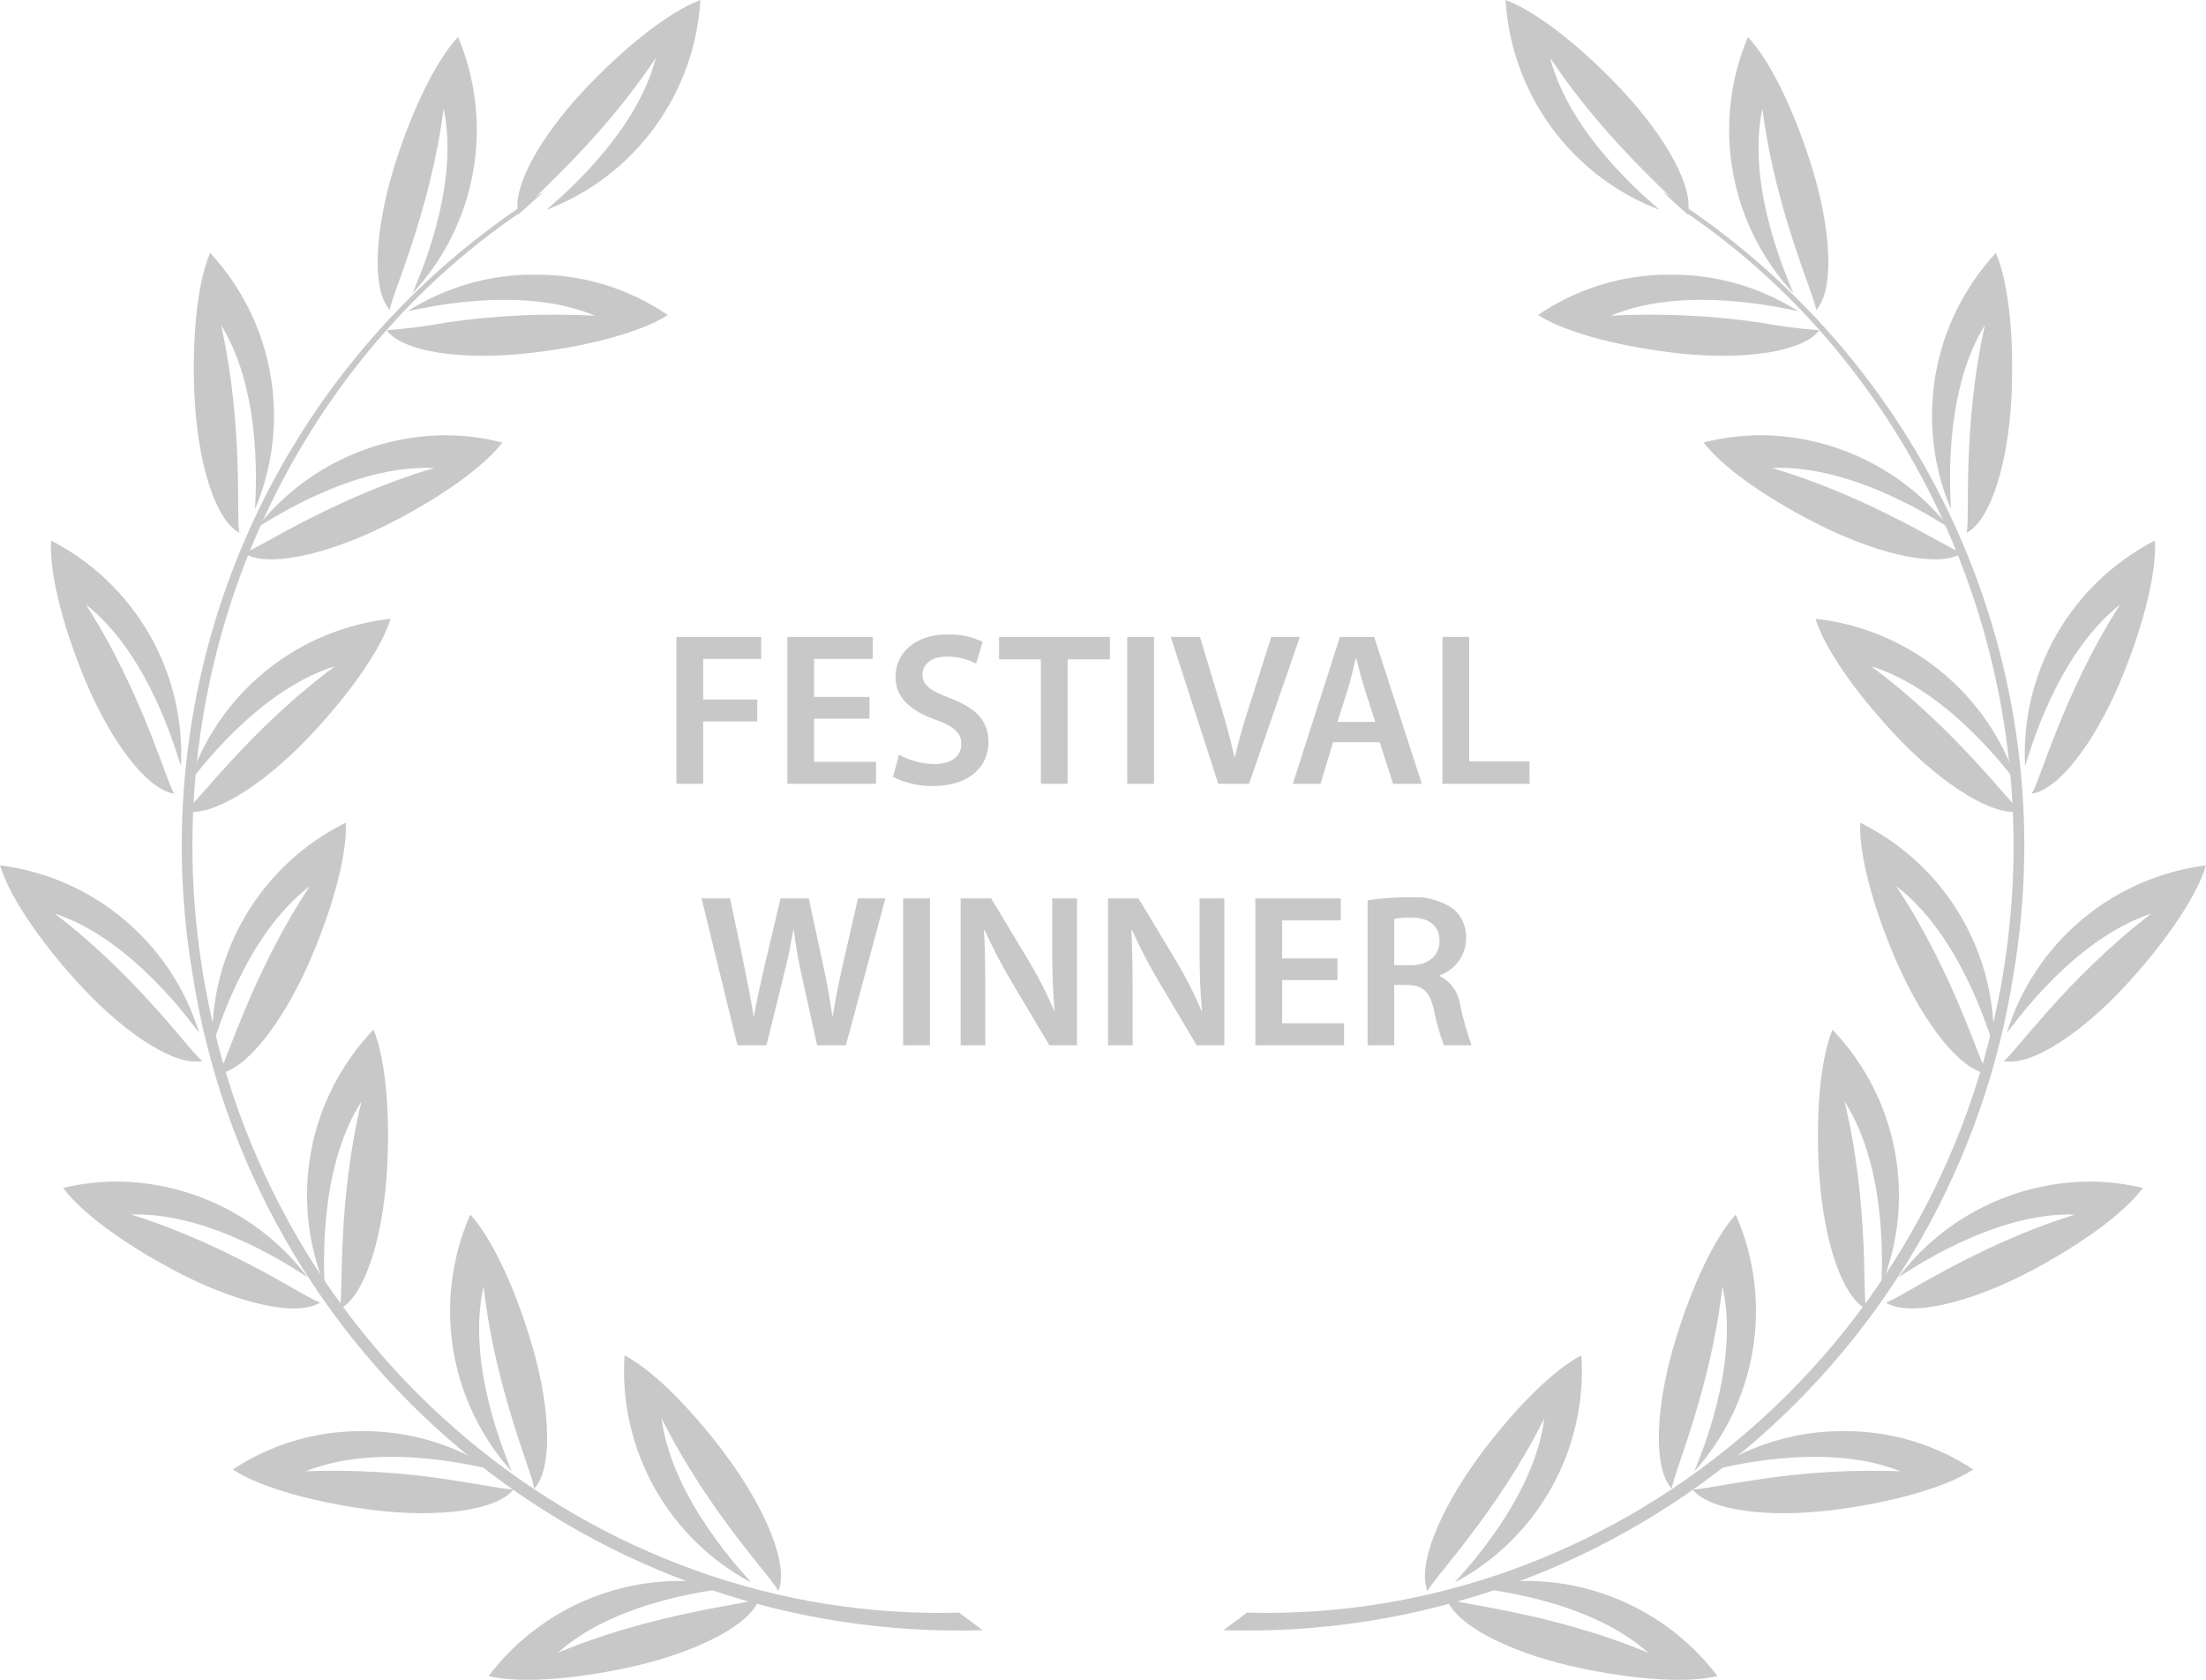 <svg id="Group_8464" data-name="Group 8464" xmlns="http://www.w3.org/2000/svg" xmlns:xlink="http://www.w3.org/1999/xlink" width="111.728" height="85.083" viewBox="0 0 111.728 85.083">
  <defs>
    <clipPath id="clip-path">
      <path id="Path_910" data-name="Path 910" d="M329.024,53.356a39.271,39.271,0,0,0,40.009,33.19l-1.191-.888c-18.508.508-35.142-13.14-38.3-32.386C327,37.828,333.787,22.709,345.731,14.656l1.074-.977a39.091,39.091,0,0,0-17.781,39.677" transform="translate(-328.491 -13.679)" fill="#c8c8c8"/>
    </clipPath>
    <clipPath id="clip-path-2">
      <path id="Path_912" data-name="Path 912" d="M350.374,117.757c1.783.426,4.865.084,7.445-.516,3.17-.736,5.854-2.1,6.263-3.411-.46.287-5.236.672-10.206,2.75,3.114-2.793,8.436-3.233,8.884-3.317a9.714,9.714,0,0,0-2.591-.323,12.154,12.154,0,0,0-9.795,4.817" transform="translate(-350.374 -112.94)" fill="#c8c8c8"/>
    </clipPath>
    <clipPath id="clip-path-3">
      <path id="Path_914" data-name="Path 914" d="M366.486,108.334c-.283-.356-4.016-4.175-4.54-8.325,2.394,4.826,5.751,8.245,5.91,8.763.552-1.259-.585-4.046-2.5-6.679-1.557-2.143-3.661-4.42-5.287-5.266a12.141,12.141,0,0,0,6.415,11.507" transform="translate(-360.038 -96.827)" fill="#c8c8c8"/>
    </clipPath>
    <clipPath id="clip-path-4">
      <path id="Path_916" data-name="Path 916" d="M332.108,104.18c1.53,1.011,4.543,1.743,7.173,2.062,3.231.391,6.219.031,7.052-1.064-.253.054-1.431-.206-3.177-.466a38.228,38.228,0,0,0-7.354-.44c3.882-1.56,9.033-.153,9.483-.078a11.911,11.911,0,0,0-6.666-1.954,11.722,11.722,0,0,0-6.509,1.94" transform="translate(-332.108 -102.24)" fill="#c8c8c8"/>
    </clipPath>
    <clipPath id="clip-path-5">
      <path id="Path_918" data-name="Path 918" d="M350.734,99.78c-.145-.432-2.347-5.3-1.42-9.375.6,5.353,2.584,9.714,2.557,10.256.949-.994.834-4-.062-7.131-.73-2.547-1.928-5.406-3.167-6.758a12.14,12.14,0,0,0,2.093,13.008" transform="translate(-347.599 -86.772)" fill="#c8c8c8"/>
    </clipPath>
    <clipPath id="clip-path-6">
      <path id="Path_920" data-name="Path 920" d="M319.991,84.729c1.092,1.473,3.673,3.192,6.035,4.39,2.9,1.473,5.833,2.156,6.99,1.412-.536-.076-4.443-2.85-9.586-4.453,4.181-.138,8.541,2.945,8.937,3.17a12.223,12.223,0,0,0-9.653-4.841,11.794,11.794,0,0,0-2.723.321" transform="translate(-319.991 -84.408)" fill="#c8c8c8"/>
    </clipPath>
    <clipPath id="clip-path-7">
      <path id="Path_922" data-name="Path 922" d="M338.291,86.5c.011-.456-.394-5.78,1.872-9.3-1.267,5.236-.894,10.013-1.105,10.512,1.232-.611,2.153-3.476,2.38-6.722.185-2.643.037-5.739-.665-7.434a12.142,12.142,0,0,0-2.482,12.94" transform="translate(-337.406 -73.556)" fill="#c8c8c8"/>
    </clipPath>
    <clipPath id="clip-path-8">
      <path id="Path_924" data-name="Path 924" d="M319.654,68.006c2.223,2.377,4.745,4.021,6.086,3.718-.478-.255-3.2-4.2-7.485-7.463,3.976,1.3,7.019,5.689,7.314,6.036a12.14,12.14,0,0,0-10.084-8.48c.523,1.757,2.36,4.255,4.17,6.19" transform="translate(-315.484 -61.816)" fill="#c8c8c8"/>
    </clipPath>
    <clipPath id="clip-path-9">
      <path id="Path_926" data-name="Path 926" d="M330.637,70.083c.167-.424,1.607-5.566,4.939-8.1-2.982,4.487-4.265,9.1-4.633,9.5,1.366-.152,3.211-2.531,4.536-5.5,1.078-2.42,2-5.38,1.917-7.212a12.14,12.14,0,0,0-6.758,11.31" transform="translate(-330.611 -58.773)" fill="#c8c8c8"/>
    </clipPath>
    <clipPath id="clip-path-10">
      <path id="Path_928" data-name="Path 928" d="M320.929,45.862c1.276,2.993,3.083,5.4,4.447,5.574-.362-.4-1.572-5.038-4.481-9.573,3.292,2.582,4.649,7.746,4.809,8.173a12.141,12.141,0,0,0-6.576-11.417c-.11,1.83.762,4.805,1.8,7.243" transform="translate(-319.118 -38.619)" fill="#c8c8c8"/>
    </clipPath>
    <clipPath id="clip-path-11">
      <path id="Path_930" data-name="Path 930" d="M328.888,52.522c.3-.342,3.413-4.681,7.41-5.917-4.336,3.2-7.122,7.094-7.6,7.341,1.336.326,3.884-1.278,6.145-3.619,1.84-1.905,3.716-4.372,4.267-6.121a12.141,12.141,0,0,0-10.219,8.317" transform="translate(-328.694 -44.205)" fill="#c8c8c8"/>
    </clipPath>
    <clipPath id="clip-path-12">
      <path id="Path_932" data-name="Path 932" d="M329.368,25.49c.175,3.249,1.05,6.129,2.272,6.759-.2-.5.247-5.272-.937-10.529,2.21,3.553,1.719,8.87,1.723,9.325a12.141,12.141,0,0,0-2.274-12.978c-.73,1.682-.928,4.777-.785,7.422" transform="translate(-329.325 -18.068)" fill="#c8c8c8"/>
    </clipPath>
    <clipPath id="clip-path-13">
      <path id="Path_934" data-name="Path 934" d="M333.54,35.779c.4-.218,4.809-3.231,8.987-3.026-5.169,1.521-9.119,4.231-9.657,4.3,1.145.761,4.087.126,7.012-1.3,2.381-1.161,4.988-2.838,6.1-4.293a11.77,11.77,0,0,0-2.9-.367,12.228,12.228,0,0,0-9.544,4.687" transform="translate(-332.87 -31.092)" fill="#c8c8c8"/>
    </clipPath>
    <clipPath id="clip-path-14">
      <path id="Path_936" data-name="Path 936" d="M343.251,9.348c-.947,3.114-1.111,6.119-.177,7.129-.019-.542,2.035-4.87,2.721-10.214.862,4.094-1.418,8.922-1.57,9.352a12.141,12.141,0,0,0,2.3-12.973c-1.261,1.331-2.505,4.171-3.275,6.705" transform="translate(-342.452 -2.643)" fill="#c8c8c8"/>
    </clipPath>
    <clipPath id="clip-path-15">
      <path id="Path_938" data-name="Path 938" d="M344.168,21.469c.45-.068,5.624-1.392,9.48.23a38.46,38.46,0,0,0-7.516.343,28.39,28.39,0,0,1-3.028.394c.816,1.108,3.8,1.516,7.034,1.177,2.634-.277,5.658-.961,7.2-1.947a11.735,11.735,0,0,0-6.677-2.045,11.86,11.86,0,0,0-6.5,1.848" transform="translate(-343.103 -19.621)" fill="#c8c8c8"/>
    </clipPath>
    <clipPath id="clip-path-16">
      <path id="Path_940" data-name="Path 940" d="M361.7,0c-1.719.638-4.089,2.638-5.9,4.572-2.223,2.376-3.7,5-3.305,6.319.222-.494,3.975-3.472,6.949-7.964-1.033,4.054-5.21,7.38-5.536,7.7A12.14,12.14,0,0,0,361.7,0Z" transform="translate(-352.431)" fill="#c8c8c8"/>
    </clipPath>
    <clipPath id="clip-path-17">
      <path id="Path_941" data-name="Path 941" d="M426.148,14.656c11.944,8.053,18.728,23.172,16.191,38.615-3.161,19.246-19.8,32.894-38.3,32.386l-1.191.888a39.271,39.271,0,0,0,40.01-33.19,39.093,39.093,0,0,0-17.781-39.677Z" transform="translate(-402.845 -13.679)" fill="#c8c8c8"/>
    </clipPath>
    <clipPath id="clip-path-18">
      <path id="Path_943" data-name="Path 943" d="M420.121,113.263c.448.084,5.77.524,8.884,3.317-4.97-2.078-9.746-2.464-10.205-2.75.408,1.313,3.092,2.675,6.262,3.411,2.58.6,5.662.943,7.445.516a12.154,12.154,0,0,0-9.795-4.817,9.714,9.714,0,0,0-2.591.323" transform="translate(-418.8 -112.94)" fill="#c8c8c8"/>
    </clipPath>
    <clipPath id="clip-path-19">
      <path id="Path_945" data-name="Path 945" d="M419.879,102.093c-1.913,2.633-3.049,5.42-2.5,6.679.16-.518,3.515-3.937,5.91-8.763-.524,4.15-4.257,7.969-4.541,8.325a12.142,12.142,0,0,0,6.416-11.507c-1.627.846-3.731,3.123-5.288,5.266" transform="translate(-417.242 -96.827)" fill="#c8c8c8"/>
    </clipPath>
    <clipPath id="clip-path-20">
      <path id="Path_947" data-name="Path 947" d="M437.385,104.194c.449-.075,5.6-1.482,9.483.078a38.232,38.232,0,0,0-7.355.44c-1.746.26-2.924.52-3.176.466.833,1.094,3.821,1.455,7.051,1.064,2.629-.318,5.642-1.051,7.173-2.062a11.722,11.722,0,0,0-6.509-1.94,11.913,11.913,0,0,0-6.666,1.954" transform="translate(-436.337 -102.24)" fill="#c8c8c8"/>
    </clipPath>
    <clipPath id="clip-path-21">
      <path id="Path_949" data-name="Path 949" d="M434.669,93.53c-.9,3.128-1.011,6.136-.062,7.131-.027-.541,1.958-4.9,2.557-10.256.928,4.08-1.275,8.943-1.42,9.375a12.139,12.139,0,0,0,2.094-13.008c-1.24,1.352-2.438,4.211-3.168,6.758" transform="translate(-433.944 -86.772)" fill="#c8c8c8"/>
    </clipPath>
    <clipPath id="clip-path-22">
      <path id="Path_951" data-name="Path 951" d="M450.793,89.249c.4-.224,4.756-3.308,8.937-3.17-5.143,1.6-9.049,4.377-9.585,4.453,1.156.744,4.088.061,6.99-1.412,2.362-1.2,4.943-2.917,6.035-4.39a11.784,11.784,0,0,0-2.723-.321,12.225,12.225,0,0,0-9.653,4.841" transform="translate(-450.145 -84.408)" fill="#c8c8c8"/>
    </clipPath>
    <clipPath id="clip-path-23">
      <path id="Path_953" data-name="Path 953" d="M445.378,80.99c.228,3.246,1.148,6.112,2.38,6.722-.211-.5.162-5.276-1.105-10.512,2.267,3.516,1.861,8.841,1.872,9.3a12.143,12.143,0,0,0-2.482-12.94c-.7,1.694-.851,4.791-.666,7.434" transform="translate(-445.305 -73.556)" fill="#c8c8c8"/>
    </clipPath>
    <clipPath id="clip-path-24">
      <path id="Path_955" data-name="Path 955" d="M458.727,70.3c.3-.347,3.338-4.736,7.315-6.036-4.285,3.265-7.007,7.209-7.485,7.463,1.34.3,3.862-1.341,6.085-3.718,1.809-1.935,3.647-4.432,4.17-6.19a12.142,12.142,0,0,0-10.085,8.48" transform="translate(-458.557 -61.816)" fill="#c8c8c8"/>
    </clipPath>
    <clipPath id="clip-path-25">
      <path id="Path_957" data-name="Path 957" d="M450.238,65.985c1.324,2.972,3.17,5.351,4.536,5.5-.368-.4-1.652-5.014-4.633-9.5,3.332,2.529,4.773,7.671,4.939,8.1a12.139,12.139,0,0,0-6.758-11.31c-.08,1.832.84,4.792,1.917,7.212" transform="translate(-448.316 -58.773)" fill="#c8c8c8"/>
    </clipPath>
    <clipPath id="clip-path-26">
      <path id="Path_959" data-name="Path 959" d="M460.082,50.036c.16-.427,1.517-5.592,4.809-8.173-2.91,4.534-4.119,9.17-4.481,9.573,1.363-.174,3.17-2.581,4.446-5.574,1.039-2.438,1.911-5.413,1.8-7.243a12.141,12.141,0,0,0-6.576,11.417" transform="translate(-460.044 -38.619)" fill="#c8c8c8"/>
    </clipPath>
    <clipPath id="clip-path-27">
      <path id="Path_961" data-name="Path 961" d="M449.393,50.326c2.261,2.341,4.808,3.945,6.143,3.619-.482-.247-3.267-4.145-7.6-7.341,4,1.236,7.109,5.575,7.41,5.917a12.141,12.141,0,0,0-10.219-8.317c.55,1.749,2.427,4.216,4.268,6.121" transform="translate(-445.125 -44.205)" fill="#c8c8c8"/>
    </clipPath>
    <clipPath id="clip-path-28">
      <path id="Path_963" data-name="Path 963" d="M454.408,31.046c0-.455-.486-5.772,1.724-9.325-1.184,5.256-.735,10.026-.937,10.529,1.222-.63,2.1-3.51,2.272-6.759.143-2.645-.055-5.74-.784-7.422a12.14,12.14,0,0,0-2.275,12.978" transform="translate(-453.449 -18.068)" fill="#c8c8c8"/>
    </clipPath>
    <clipPath id="clip-path-29">
      <path id="Path_965" data-name="Path 965" d="M437.136,31.459c1.116,1.455,3.724,3.132,6.105,4.293,2.925,1.426,5.867,2.061,7.011,1.3-.537-.068-4.487-2.779-9.655-4.3,4.179-.2,8.587,2.809,8.987,3.026a12.226,12.226,0,0,0-9.544-4.687,11.771,11.771,0,0,0-2.9.367" transform="translate(-437.136 -31.092)" fill="#c8c8c8"/>
    </clipPath>
    <clipPath id="clip-path-30">
      <path id="Path_967" data-name="Path 967" d="M442.209,15.616c-.152-.43-2.432-5.258-1.57-9.352.685,5.343,2.739,9.672,2.721,10.214.932-1.01.77-4.016-.177-7.129-.77-2.534-2.015-5.374-3.276-6.705a12.141,12.141,0,0,0,2.3,12.973" transform="translate(-438.942 -2.643)" fill="#c8c8c8"/>
    </clipPath>
    <clipPath id="clip-path-31">
      <path id="Path_969" data-name="Path 969" d="M425.322,21.666c1.546.986,4.57,1.67,7.2,1.947,3.236.339,6.219-.07,7.033-1.177a28.394,28.394,0,0,1-3.028-.394,38.449,38.449,0,0,0-7.516-.343c3.856-1.621,9.03-.3,9.48-.23a11.86,11.86,0,0,0-6.5-1.848,11.735,11.735,0,0,0-6.677,2.045" transform="translate(-425.322 -19.621)" fill="#c8c8c8"/>
    </clipPath>
    <clipPath id="clip-path-32">
      <path id="Path_971" data-name="Path 971" d="M423,0a12.14,12.14,0,0,0,7.791,10.625c-.326-.318-4.5-3.645-5.536-7.7,2.974,4.492,6.727,7.47,6.95,7.964.391-1.318-1.082-3.943-3.306-6.319C427.092,2.638,424.721.638,423,0Z" transform="translate(-423.003)" fill="#c8c8c8"/>
    </clipPath>
    <clipPath id="clip-path-33">
      <path id="Path_972" data-name="Path 972" d="M363.788,45.5v7.441h1.357V49.784h2.738V48.669h-2.738V46.616h2.937V45.5Z" transform="translate(-363.788 -45.501)" fill="#c8c8c8"/>
    </clipPath>
    <clipPath id="clip-path-34">
      <path id="Path_973" data-name="Path 973" d="M371.711,45.5v7.441H376.2V51.827h-3.136V49.641h2.805v-1.1h-2.805V46.616h2.97V45.5Z" transform="translate(-371.711 -45.501)" fill="#c8c8c8"/>
    </clipPath>
    <clipPath id="clip-path-35">
      <path id="Path_974" data-name="Path 974" d="M379.381,47.471c0,1.071.784,1.722,2.009,2.164.95.342,1.326.674,1.326,1.237,0,.607-.486,1.016-1.359,1.016a3.761,3.761,0,0,1-1.8-.474l-.3,1.126a4.415,4.415,0,0,0,2.009.464c1.921,0,2.826-1.038,2.826-2.23,0-1.071-.629-1.722-1.921-2.209-.994-.387-1.425-.651-1.425-1.225,0-.431.376-.894,1.237-.894a3.143,3.143,0,0,1,1.48.353L383.8,45.7a3.919,3.919,0,0,0-1.789-.376c-1.612,0-2.628.927-2.628,2.142" transform="translate(-379.26 -45.329)" fill="#c8c8c8"/>
    </clipPath>
    <clipPath id="clip-path-36">
      <path id="Path_975" data-name="Path 975" d="M386.825,45.5v1.136h2.119v6.305H390.3V46.637h2.141V45.5Z" transform="translate(-386.825 -45.501)" fill="#c8c8c8"/>
    </clipPath>
    <clipPath id="clip-path-37">
      <rect id="Rectangle_1621" data-name="Rectangle 1621" width="1.358" height="7.441" fill="#c8c8c8"/>
    </clipPath>
    <clipPath id="clip-path-38">
      <path id="Path_976" data-name="Path 976" d="M404.18,45.5,403.1,48.9c-.3.906-.563,1.811-.763,2.694h-.022c-.2-.906-.441-1.778-.728-2.716L400.57,45.5h-1.479l2.406,7.441h1.558l2.572-7.441Z" transform="translate(-399.091 -45.501)" fill="#c8c8c8"/>
    </clipPath>
    <clipPath id="clip-path-39">
      <path id="Path_977" data-name="Path 977" d="M410.645,47.973c.132-.442.242-.96.352-1.391h.023c.11.431.231.938.375,1.391l.585,1.833h-1.91Zm-.453-2.472-2.385,7.441h1.4l.64-2.109h2.363l.673,2.109h1.458L411.926,45.5Z" transform="translate(-407.807 -45.501)" fill="#c8c8c8"/>
    </clipPath>
    <clipPath id="clip-path-40">
      <path id="Path_978" data-name="Path 978" d="M418.486,45.5v7.441H422.9V51.8h-3.058V45.5Z" transform="translate(-418.486 -45.501)" fill="#c8c8c8"/>
    </clipPath>
    <clipPath id="clip-path-41">
      <path id="Path_979" data-name="Path 979" d="M373.505,64.179l-.773,3.368c-.2.9-.375,1.755-.508,2.572H372.2c-.11-.806-.264-1.634-.452-2.518l-.74-3.423h-1.425l-.8,3.368c-.21.938-.421,1.821-.542,2.605h-.022c-.121-.74-.3-1.689-.486-2.594l-.706-3.379h-1.446L367.4,71.62h1.469l.861-3.5c.221-.85.365-1.568.5-2.363h.023a21.051,21.051,0,0,0,.409,2.363l.772,3.5h1.457l2-7.441Z" transform="translate(-365.578 -64.179)" fill="#c8c8c8"/>
    </clipPath>
    <clipPath id="clip-path-43">
      <path id="Path_980" data-name="Path 980" d="M388.722,64.179v2.6c0,1.137.033,2.1.121,3.091h-.022a20.487,20.487,0,0,0-1.269-2.5l-1.921-3.191h-1.546V71.62h1.248V68.96c0-1.226-.011-2.209-.066-3.169l.033-.011a25.772,25.772,0,0,0,1.336,2.572l1.943,3.268h1.4V64.179Z" transform="translate(-384.085 -64.179)" fill="#c8c8c8"/>
    </clipPath>
    <clipPath id="clip-path-44">
      <path id="Path_981" data-name="Path 981" d="M399.245,64.179v2.6c0,1.137.033,2.1.121,3.091h-.022a20.505,20.505,0,0,0-1.27-2.5l-1.921-3.191h-1.546V71.62h1.247V68.96c0-1.226-.011-2.209-.065-3.169l.033-.011a25.638,25.638,0,0,0,1.336,2.572L399.1,71.62h1.4V64.179Z" transform="translate(-394.608 -64.179)" fill="#c8c8c8"/>
    </clipPath>
    <clipPath id="clip-path-45">
      <path id="Path_982" data-name="Path 982" d="M405.13,64.179V71.62h4.494V70.505h-3.136V68.319h2.8v-1.1h-2.8V65.294h2.97V64.179Z" transform="translate(-405.13 -64.179)" fill="#c8c8c8"/>
    </clipPath>
    <clipPath id="clip-path-46">
      <path id="Path_983" data-name="Path 983" d="M414.494,65.195a3.875,3.875,0,0,1,.838-.067c.884,0,1.457.375,1.457,1.192,0,.74-.574,1.226-1.49,1.226h-.806Zm-1.347-.938V71.6h1.347V68.54h.684c.772.023,1.126.331,1.335,1.3a10.57,10.57,0,0,0,.5,1.755h1.4a14.959,14.959,0,0,1-.586-2.075,1.891,1.891,0,0,0-1.038-1.435v-.033a1.986,1.986,0,0,0,1.348-1.866A1.884,1.884,0,0,0,417.5,64.7a3.449,3.449,0,0,0-2.3-.6,12.755,12.755,0,0,0-2.053.155" transform="translate(-413.147 -64.102)" fill="#c8c8c8"/>
    </clipPath>
  </defs>
  <g id="Group_8372" data-name="Group 8372" transform="translate(9.225 9.702)">
    <g id="Group_8371" data-name="Group 8371" transform="translate(0 0)" clip-path="url(#clip-path)">
      <rect id="Rectangle_1614" data-name="Rectangle 1614" width="54.002" height="79.32" transform="translate(-13.863 1.926) rotate(-9.323)" fill="#c8c8c8"/>
    </g>
  </g>
  <g id="Group_8374" data-name="Group 8374" transform="translate(24.745 80.076)">
    <g id="Group_8373" data-name="Group 8373" transform="translate(0 0)" clip-path="url(#clip-path-2)">
      <path id="Path_911" data-name="Path 911" d="M361.014,109.051l-14.893,3.458,4.847,7.3,14.893-3.458Z" transform="translate(-349.138 -111.809)" fill="#c8c8c8"/>
    </g>
  </g>
  <g id="Group_8376" data-name="Group 8376" transform="translate(31.599 68.648)">
    <g id="Group_8375" data-name="Group 8375" transform="translate(0 0)" clip-path="url(#clip-path-3)">
      <path id="Path_913" data-name="Path 913" d="M357.966,109.969,349.267,98,363.8,93.968l8.7,11.969Z" transform="translate(-356.906 -95.996)" fill="#c8c8c8"/>
    </g>
  </g>
  <g id="Group_8378" data-name="Group 8378" transform="translate(11.79 72.488)">
    <g id="Group_8377" data-name="Group 8377" transform="translate(0 0)" clip-path="url(#clip-path-4)">
      <path id="Path_915" data-name="Path 915" d="M345.708,101.456l-15.747-1.913,1.523,6.306,15.748,1.913Z" transform="translate(-331.484 -101.456)" fill="#c8c8c8"/>
    </g>
  </g>
  <g id="Group_8380" data-name="Group 8380" transform="translate(22.777 61.517)">
    <g id="Group_8379" data-name="Group 8379" transform="translate(0 0)" clip-path="url(#clip-path-5)">
      <path id="Path_917" data-name="Path 917" d="M343.838,100.309l-4.23-14.744,10.888.856,4.23,14.744Z" transform="translate(-345.276 -86.421)" fill="#c8c8c8"/>
    </g>
  </g>
  <g id="Group_8382" data-name="Group 8382" transform="translate(3.197 59.846)">
    <g id="Group_8381" data-name="Group 8381" transform="translate(0 0)" clip-path="url(#clip-path-6)">
      <path id="Path_919" data-name="Path 919" d="M333.448,82.214,320.4,75.585,318.96,88.339l13.052,6.629Z" transform="translate(-319.691 -81.842)" fill="#c8c8c8"/>
    </g>
  </g>
  <g id="Group_8384" data-name="Group 8384" transform="translate(15.548 52.15)">
    <g id="Group_8383" data-name="Group 8383" transform="translate(0 0)" clip-path="url(#clip-path-7)">
      <path id="Path_921" data-name="Path 921" d="M334.865,86.359,335.978,70.4l5.864,2.672-1.114,15.955Z" transform="translate(-336.667 -72.639)" fill="#c8c8c8"/>
    </g>
  </g>
  <g id="Group_8386" data-name="Group 8386" transform="translate(0 43.828)">
    <g id="Group_8385" data-name="Group 8385" transform="translate(0 0)" clip-path="url(#clip-path-8)">
      <path id="Path_923" data-name="Path 923" d="M327.694,62.423,317.685,51.717l-6.872,13.83,10.009,10.706Z" transform="translate(-314.126 -58.88)" fill="#c8c8c8"/>
    </g>
  </g>
  <g id="Group_8388" data-name="Group 8388" transform="translate(10.729 41.67)">
    <g id="Group_8387" data-name="Group 8387" transform="translate(0 0)" clip-path="url(#clip-path-9)">
      <path id="Path_925" data-name="Path 925" d="M324.736,65.631l6.1-13.7,8.873,8.719-6.1,13.7Z" transform="translate(-328.903 -56.785)" fill="#c8c8c8"/>
    </g>
  </g>
  <g id="Group_8390" data-name="Group 8390" transform="translate(2.577 27.381)">
    <g id="Group_8389" data-name="Group 8389" transform="translate(0 0)" clip-path="url(#clip-path-10)">
      <path id="Path_927" data-name="Path 927" d="M328.258,45.8l-5.9-13.853L313.5,40.375l5.9,13.853Z" transform="translate(-317.484 -36.679)" fill="#c8c8c8"/>
    </g>
  </g>
  <g id="Group_8392" data-name="Group 8392" transform="translate(9.369 31.341)">
    <g id="Group_8391" data-name="Group 8391" transform="translate(0 0)" clip-path="url(#clip-path-11)">
      <path id="Path_929" data-name="Path 929" d="M324.162,44.575l10.183-10.547L341,47.983,330.82,58.53Z" transform="translate(-327.376 -41.246)" fill="#c8c8c8"/>
    </g>
  </g>
  <g id="Group_8394" data-name="Group 8394" transform="translate(9.817 12.81)">
    <g id="Group_8393" data-name="Group 8393" transform="translate(0 0)" clip-path="url(#clip-path-12)">
      <path id="Path_931" data-name="Path 931" d="M334.694,31.038l-.86-16.018-5.7,2.487L329,33.525Z" transform="translate(-328.979 -17.182)" fill="#c8c8c8"/>
    </g>
  </g>
  <g id="Group_8396" data-name="Group 8396" transform="translate(12.331 22.045)">
    <g id="Group_8395" data-name="Group 8395" transform="translate(0 0)" clip-path="url(#clip-path-13)">
      <path id="Path_933" data-name="Path 933" d="M332,28.888l13.146-6.414L346.352,35l-13.146,6.414Z" transform="translate(-332.616 -28.586)" fill="#c8c8c8"/>
    </g>
  </g>
  <g id="Group_8398" data-name="Group 8398" transform="translate(19.127 1.875)">
    <g id="Group_8397" data-name="Group 8397" transform="translate(0 0)" clip-path="url(#clip-path-14)">
      <path id="Path_935" data-name="Path 935" d="M346.976,16.19,351.4,1.655l-11.2.7-4.423,14.535Z" transform="translate(-340.511 -2.356)" fill="#c8c8c8"/>
    </g>
  </g>
  <g id="Group_8400" data-name="Group 8400" transform="translate(19.588 13.912)">
    <g id="Group_8399" data-name="Group 8399" transform="translate(0 0)" clip-path="url(#clip-path-15)">
      <path id="Path_937" data-name="Path 937" d="M342.468,18.939l15.788-1.662-1.55,5.994-15.788,1.662Z" transform="translate(-342.468 -18.939)" fill="#c8c8c8"/>
    </g>
  </g>
  <g id="Group_8402" data-name="Group 8402" transform="translate(26.204 0)">
    <g id="Group_8401" data-name="Group 8401" transform="translate(0)" clip-path="url(#clip-path-16)">
      <path id="Path_939" data-name="Path 939" d="M355.863,12.587l10.028-10.71-14.24-5.931L341.624,6.656Z" transform="translate(-349.289 1.179)" fill="#c8c8c8"/>
    </g>
  </g>
  <g id="Group_8404" data-name="Group 8404" transform="translate(61.96 9.702)">
    <g id="Group_8403" data-name="Group 8403" transform="translate(0 0)" clip-path="url(#clip-path-17)">
      <rect id="Rectangle_1615" data-name="Rectangle 1615" width="79.32" height="54.002" transform="matrix(0.162, -0.987, 0.987, 0.162, -11.733, 71.449)" fill="#c8c8c8"/>
    </g>
  </g>
  <g id="Group_8406" data-name="Group 8406" transform="translate(73.276 80.076)">
    <g id="Group_8405" data-name="Group 8405" transform="translate(0 0)" clip-path="url(#clip-path-18)">
      <path id="Path_942" data-name="Path 942" d="M419.394,109.051l14.892,3.458-4.847,7.3-14.892-3.458Z" transform="translate(-417.564 -111.809)" fill="#c8c8c8"/>
    </g>
  </g>
  <g id="Group_8408" data-name="Group 8408" transform="translate(72.171 68.648)">
    <g id="Group_8407" data-name="Group 8407" transform="translate(0 0)" clip-path="url(#clip-path-19)">
      <path id="Path_944" data-name="Path 944" d="M421.009,109.968,429.708,98l-14.535-4.032-8.7,11.969Z" transform="translate(-414.111 -95.996)" fill="#c8c8c8"/>
    </g>
  </g>
  <g id="Group_8410" data-name="Group 8410" transform="translate(85.714 72.488)">
    <g id="Group_8409" data-name="Group 8409" transform="translate(0 0)" clip-path="url(#clip-path-20)">
      <path id="Path_946" data-name="Path 946" d="M435.713,101.456l15.747-1.913-1.523,6.306-15.747,1.913Z" transform="translate(-435.713 -101.456)" fill="#c8c8c8"/>
    </g>
  </g>
  <g id="Group_8412" data-name="Group 8412" transform="translate(84.016 61.517)">
    <g id="Group_8411" data-name="Group 8411" transform="translate(0 0)" clip-path="url(#clip-path-21)">
      <path id="Path_948" data-name="Path 948" d="M438.465,100.309l4.23-14.744-10.889.856-4.23,14.744Z" transform="translate(-432.092 -86.421)" fill="#c8c8c8"/>
    </g>
  </g>
  <g id="Group_8414" data-name="Group 8414" transform="translate(95.507 59.846)">
    <g id="Group_8413" data-name="Group 8413" transform="translate(0 0)" clip-path="url(#clip-path-22)">
      <path id="Path_950" data-name="Path 950" d="M449.114,82.214l13.051-6.629L463.6,88.339,450.55,94.968Z" transform="translate(-449.845 -81.843)" fill="#c8c8c8"/>
    </g>
  </g>
  <g id="Group_8416" data-name="Group 8416" transform="translate(92.074 52.15)">
    <g id="Group_8415" data-name="Group 8415" transform="translate(0 0)" clip-path="url(#clip-path-23)">
      <path id="Path_952" data-name="Path 952" d="M450.775,86.359,449.661,70.4,443.8,73.076l1.114,15.955Z" transform="translate(-444.867 -72.639)" fill="#c8c8c8"/>
    </g>
  </g>
  <g id="Group_8418" data-name="Group 8418" transform="translate(101.473 43.828)">
    <g id="Group_8417" data-name="Group 8417" transform="translate(0 0)" clip-path="url(#clip-path-24)">
      <path id="Path_954" data-name="Path 954" d="M453.886,62.423,463.9,51.718l6.871,13.829L460.757,76.252Z" transform="translate(-457.199 -58.88)" fill="#c8c8c8"/>
    </g>
  </g>
  <g id="Group_8420" data-name="Group 8420" transform="translate(94.21 41.67)">
    <g id="Group_8419" data-name="Group 8419" transform="translate(0 0)" clip-path="url(#clip-path-25)">
      <path id="Path_956" data-name="Path 956" d="M457.627,65.631l-6.1-13.7-8.873,8.719,6.1,13.7Z" transform="translate(-446.671 -56.785)" fill="#c8c8c8"/>
    </g>
  </g>
  <g id="Group_8422" data-name="Group 8422" transform="translate(102.528 27.381)">
    <g id="Group_8421" data-name="Group 8421" transform="translate(0 0)" clip-path="url(#clip-path-26)">
      <path id="Path_958" data-name="Path 958" d="M454.192,45.8l5.9-13.853,8.858,8.429-5.9,13.853Z" transform="translate(-458.343 -36.679)" fill="#c8c8c8"/>
    </g>
  </g>
  <g id="Group_8424" data-name="Group 8424" transform="translate(91.946 31.341)">
    <g id="Group_8423" data-name="Group 8423" transform="translate(0 0)" clip-path="url(#clip-path-27)">
      <path id="Path_960" data-name="Path 960" d="M457.433,44.575,447.251,34.028l-6.657,13.955L450.776,58.53Z" transform="translate(-443.807 -41.246)" fill="#c8c8c8"/>
    </g>
  </g>
  <g id="Group_8426" data-name="Group 8426" transform="translate(97.85 12.81)">
    <g id="Group_8425" data-name="Group 8425" transform="translate(0 0)" clip-path="url(#clip-path-28)">
      <path id="Path_962" data-name="Path 962" d="M451.118,31.038l.86-16.019,5.7,2.487-.86,16.019Z" transform="translate(-452.771 -17.182)" fill="#c8c8c8"/>
    </g>
  </g>
  <g id="Group_8428" data-name="Group 8428" transform="translate(86.28 22.045)">
    <g id="Group_8427" data-name="Group 8427" transform="translate(0 0)" clip-path="url(#clip-path-29)">
      <path id="Path_964" data-name="Path 964" d="M450.617,28.888l-13.146-6.414-1.208,12.531,13.146,6.414Z" transform="translate(-436.882 -28.586)" fill="#c8c8c8"/>
    </g>
  </g>
  <g id="Group_8430" data-name="Group 8430" transform="translate(87.561 1.875)">
    <g id="Group_8429" data-name="Group 8429" transform="translate(0 0)" clip-path="url(#clip-path-30)">
      <path id="Path_966" data-name="Path 966" d="M435.12,16.19,430.7,1.655l11.2.7,4.423,14.535Z" transform="translate(-436.545 -2.356)" fill="#c8c8c8"/>
    </g>
  </g>
  <g id="Group_8432" data-name="Group 8432" transform="translate(77.901 13.912)">
    <g id="Group_8431" data-name="Group 8431" transform="translate(0 0)" clip-path="url(#clip-path-31)">
      <path id="Path_968" data-name="Path 968" d="M438.924,18.939l-15.787-1.662,1.55,5.994,15.787,1.662Z" transform="translate(-424.687 -18.939)" fill="#c8c8c8"/>
    </g>
  </g>
  <g id="Group_8434" data-name="Group 8434" transform="translate(76.257 0)">
    <g id="Group_8433" data-name="Group 8433" transform="translate(0)" clip-path="url(#clip-path-32)">
      <path id="Path_970" data-name="Path 970" d="M422.688,12.587,412.66,1.877,426.9-4.054l10.028,10.71Z" transform="translate(-419.996 1.179)" fill="#c8c8c8"/>
    </g>
  </g>
  <g id="Group_8436" data-name="Group 8436" transform="translate(34.259 32.261)">
    <g id="Group_8435" data-name="Group 8435" transform="translate(0 0)" clip-path="url(#clip-path-33)">
      <rect id="Rectangle_1616" data-name="Rectangle 1616" width="4.294" height="7.441" fill="#c8c8c8"/>
    </g>
  </g>
  <g id="Group_8438" data-name="Group 8438" transform="translate(39.878 32.261)">
    <g id="Group_8437" data-name="Group 8437" transform="translate(0 0)" clip-path="url(#clip-path-34)">
      <rect id="Rectangle_1617" data-name="Rectangle 1617" width="4.494" height="7.441" fill="#c8c8c8"/>
    </g>
  </g>
  <g id="Group_8440" data-name="Group 8440" transform="translate(45.232 32.139)">
    <g id="Group_8439" data-name="Group 8439" transform="translate(0 0)" clip-path="url(#clip-path-35)">
      <rect id="Rectangle_1618" data-name="Rectangle 1618" width="4.836" height="7.673" transform="translate(0 0)" fill="#c8c8c8"/>
    </g>
  </g>
  <g id="Group_8442" data-name="Group 8442" transform="translate(50.598 32.261)">
    <g id="Group_8441" data-name="Group 8441" transform="translate(0 0)" clip-path="url(#clip-path-36)">
      <rect id="Rectangle_1619" data-name="Rectangle 1619" width="5.619" height="7.441" transform="translate(0)" fill="#c8c8c8"/>
    </g>
  </g>
  <g id="Group_8444" data-name="Group 8444" transform="translate(57.089 32.261)">
    <g id="Group_8443" data-name="Group 8443" transform="translate(0 0)" clip-path="url(#clip-path-37)">
      <rect id="Rectangle_1620" data-name="Rectangle 1620" width="1.358" height="7.441" transform="translate(0 0)" fill="#c8c8c8"/>
    </g>
  </g>
  <g id="Group_8446" data-name="Group 8446" transform="translate(59.297 32.261)">
    <g id="Group_8445" data-name="Group 8445" transform="translate(0 0)" clip-path="url(#clip-path-38)">
      <rect id="Rectangle_1622" data-name="Rectangle 1622" width="6.536" height="7.441" transform="translate(0 0)" fill="#c8c8c8"/>
    </g>
  </g>
  <g id="Group_8448" data-name="Group 8448" transform="translate(65.479 32.261)">
    <g id="Group_8447" data-name="Group 8447" transform="translate(0 0)" clip-path="url(#clip-path-39)">
      <rect id="Rectangle_1623" data-name="Rectangle 1623" width="6.536" height="7.441" transform="translate(0 0)" fill="#c8c8c8"/>
    </g>
  </g>
  <g id="Group_8450" data-name="Group 8450" transform="translate(73.053 32.261)">
    <g id="Group_8449" data-name="Group 8449" transform="translate(0 0)" clip-path="url(#clip-path-40)">
      <rect id="Rectangle_1624" data-name="Rectangle 1624" width="4.416" height="7.441" transform="translate(0)" fill="#c8c8c8"/>
    </g>
  </g>
  <g id="Group_8452" data-name="Group 8452" transform="translate(35.529 45.504)">
    <g id="Group_8451" data-name="Group 8451" transform="translate(0 0)" clip-path="url(#clip-path-41)">
      <rect id="Rectangle_1625" data-name="Rectangle 1625" width="9.307" height="7.441" transform="translate(0 0)" fill="#c8c8c8"/>
    </g>
  </g>
  <g id="Group_8454" data-name="Group 8454" transform="translate(45.74 45.504)">
    <g id="Group_8453" data-name="Group 8453" transform="translate(0 0)" clip-path="url(#clip-path-37)">
      <rect id="Rectangle_1626" data-name="Rectangle 1626" width="1.358" height="7.441" transform="translate(0 0)" fill="#c8c8c8"/>
    </g>
  </g>
  <g id="Group_8456" data-name="Group 8456" transform="translate(48.654 45.504)">
    <g id="Group_8455" data-name="Group 8455" transform="translate(0 0)" clip-path="url(#clip-path-43)">
      <rect id="Rectangle_1628" data-name="Rectangle 1628" width="5.896" height="7.441" transform="translate(0 0)" fill="#c8c8c8"/>
    </g>
  </g>
  <g id="Group_8458" data-name="Group 8458" transform="translate(56.118 45.504)">
    <g id="Group_8457" data-name="Group 8457" transform="translate(0 0)" clip-path="url(#clip-path-44)">
      <rect id="Rectangle_1629" data-name="Rectangle 1629" width="5.896" height="7.441" transform="translate(0 0)" fill="#c8c8c8"/>
    </g>
  </g>
  <g id="Group_8460" data-name="Group 8460" transform="translate(63.58 45.504)">
    <g id="Group_8459" data-name="Group 8459" transform="translate(0 0)" clip-path="url(#clip-path-45)">
      <rect id="Rectangle_1630" data-name="Rectangle 1630" width="4.494" height="7.441" fill="#c8c8c8"/>
    </g>
  </g>
  <g id="Group_8462" data-name="Group 8462" transform="translate(69.266 45.449)">
    <g id="Group_8461" data-name="Group 8461" transform="translate(0 0)" clip-path="url(#clip-path-46)">
      <rect id="Rectangle_1631" data-name="Rectangle 1631" width="5.266" height="7.496" transform="translate(0 0)" fill="#c8c8c8"/>
    </g>
  </g>
</svg>
